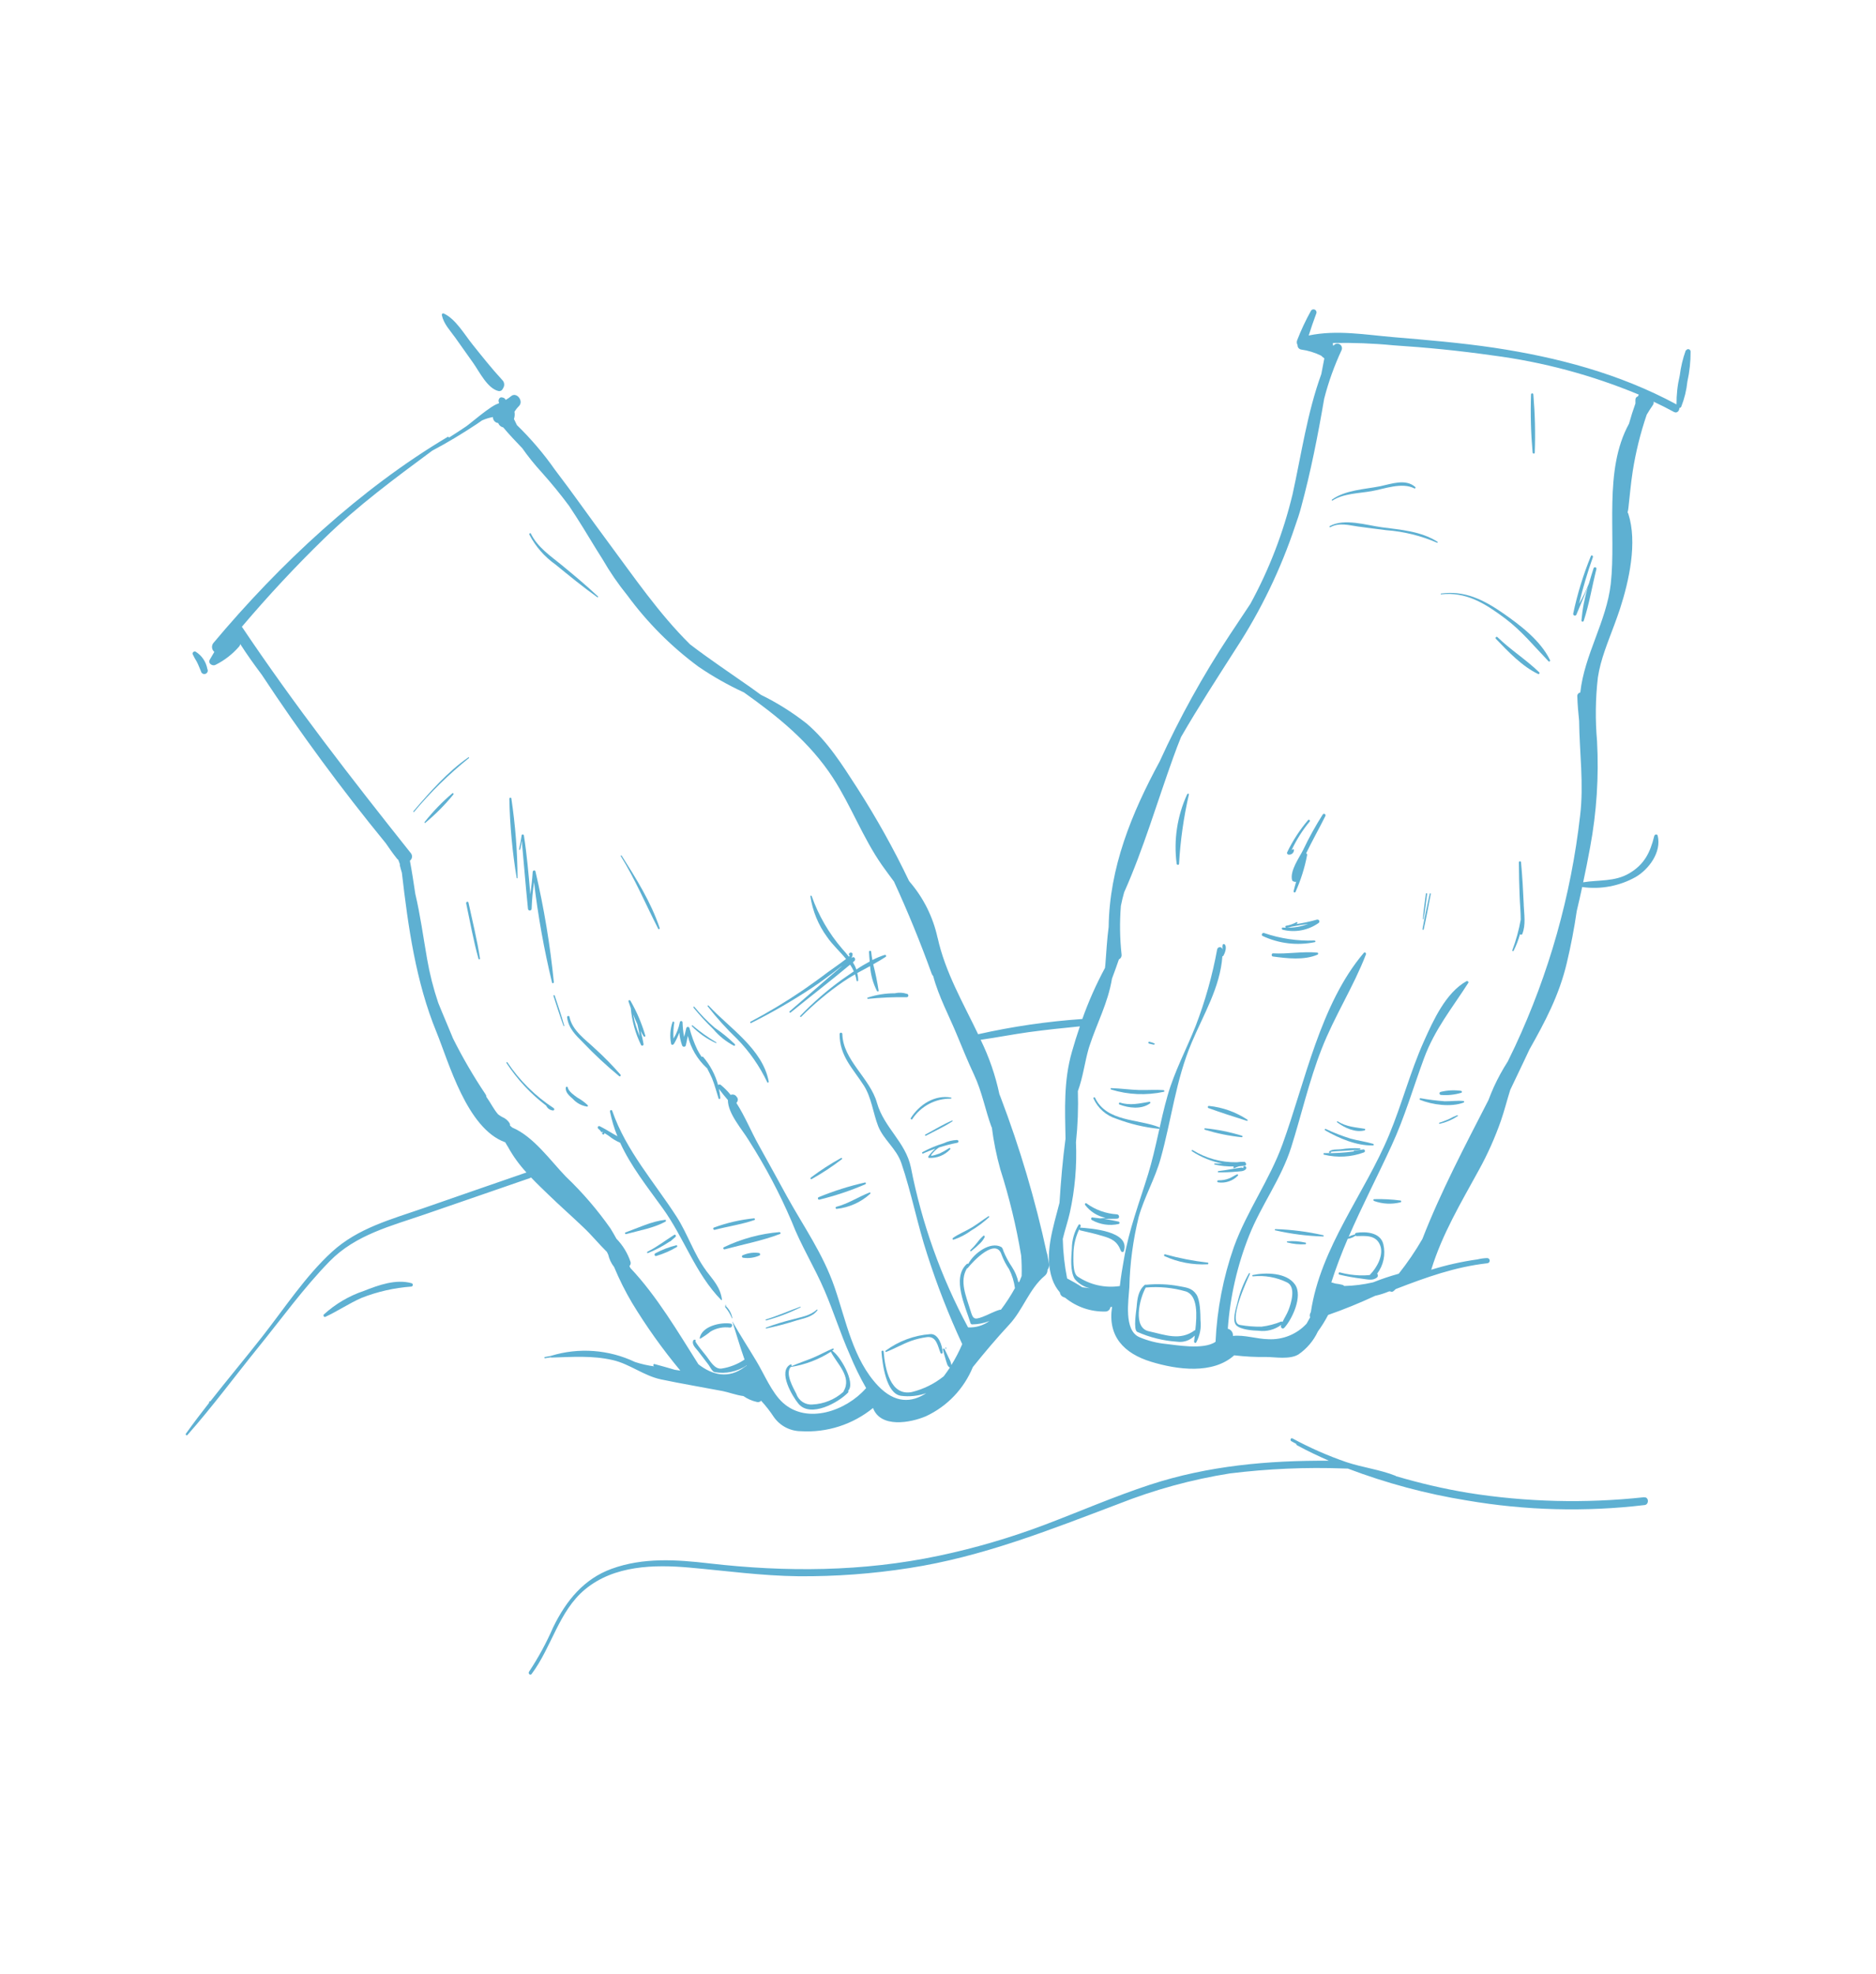 <?xml version="1.0" encoding="UTF-8"?><svg id="a" xmlns="http://www.w3.org/2000/svg" width="384" height="404" viewBox="0 0 384 404"><path d="M102.79,77.75c-2.14-2.33-4.06-4.74-6.05-7.23-1.69-2.1-3.49-5.26-5.9-6.36-.15-.07-.32,0-.39,.14v.23c.39,1.8,1.71,3.12,2.75,4.59,1.21,1.7,2.43,3.44,3.66,5.16,1.26,1.77,2.92,5.26,5.21,5.75,.33,.06,.66-.11,.81-.4l.19-.35c.25-.51,.14-1.13-.27-1.52Z" fill="#5eb0d2"/><path d="M42.45,136.93c-.26-1.48-1.13-2.78-2.41-3.57-.3-.15-.76,.17-.59,.54,.25,.52,.52,1.03,.83,1.52,.34,.64,.57,1.32,.86,1.97,.08,.38,.46,.62,.84,.53s.62-.46,.53-.84l-.05-.15Z" fill="#5eb0d2"/><path d="M144.51,259.98c-2.43-3.25-3.78-7.52-6.02-10.99-4.55-7.06-10.33-13.49-13.17-21.65-.1-.32-.51-.17-.46,.15,.35,1.72,.85,3.41,1.52,5.04l-.81-.46c-.93-.56-1.85-1.11-2.82-1.6-.15-.06-.32,0-.38,.15-.05,.12-.02,.26,.08,.34h-.02l.05,.05h.02c.23,.18,.42,.4,.56,.66l.18,.05,.07-.12,.17,.1c-.13,0-.23,.12-.22,.25,0,.13,.12,.23,.25,.22,.12,0,.21-.11,.21-.23l-.03-.09,.91,.59c.71,.58,1.5,1.06,2.34,1.42,2.21,4.82,5.5,8.95,8.7,13.39,4.47,6.2,6.63,13.3,11.99,18.8h.12l.03-.07c-.32-2.56-1.79-4.01-3.29-6Z" fill="#5eb0d2"/><path d="M148.61,267.28h-.02v-.25l-.12,.02v.23l-.06,.17,.02,.03c.59,.69,1.06,1.47,1.4,2.31l.08-.03c-.17-.94-.63-1.81-1.32-2.47Z" fill="#5eb0d2"/><path d="M146.6,213.3c-1.71-1.01-3.33-2.17-4.84-3.46-.1-.08-.23,.07-.14,.17,1.41,1.44,3.07,2.6,4.91,3.44,.1,.04,.17-.08,.07-.15Z" fill="#5eb0d2"/><path d="M150.41,213.68c-1.27-1.25-2.66-2.37-4.13-3.37-1.51-1.3-2.9-2.74-4.16-4.28-.1-.12-.25,.08-.15,.2,1.26,1.54,2.61,3.01,4.05,4.4,1.17,1.39,2.59,2.53,4.2,3.37,.1,.04,.21,0,.25-.1l-.05-.22Z" fill="#5eb0d2"/><path d="M145.05,205.79c-.1-.12-.27,.03-.19,.15,1.85,2.38,3.86,4.61,6.04,6.69,2.53,2.59,4.6,5.58,6.15,8.85,.08,.2,.34,.03,.3-.15-1.22-6.66-8.14-11.02-12.31-15.54Z" fill="#5eb0d2"/><path d="M127.03,219.94c-1.62-1.86-3.35-3.63-5.18-5.29-1.9-1.82-4.75-3.74-5.28-6.56-.05-.3-.54-.2-.49,.1,.3,2.26,1.74,3.64,3.25,5.14,2.33,2.45,4.81,4.76,7.42,6.91,.09,.06,.22,.03,.28-.06v-.24Z" fill="#5eb0d2"/><path d="M113.33,226.77c-3.76-2.46-6.98-5.64-9.47-9.37-.08-.12-.27,.02-.19,.14,2.2,3.35,4.94,6.3,8.13,8.73,.25,.55,.78,.93,1.38,.98,.14,.02,.26-.08,.28-.22,.01-.1-.04-.2-.13-.25Z" fill="#5eb0d2"/><path d="M129.04,204.76l-.02,.02c-.05-.1-.18-.14-.28-.08-.09,.05-.13,.15-.09,.25l.47,1.37c.23,2.62,.94,5.18,2.1,7.54,.08,.13,.25,.17,.38,.09,.09-.05,.14-.15,.13-.25-.15-.93-.37-1.84-.61-2.73,.22,.39,.42,.79,.66,1.15l.25,.05,.07-.2c-.73-2.51-1.75-4.92-3.06-7.18Zm1.92,7.33c-.62-1.44-1.07-2.95-1.35-4.5,.25,.69,.56,1.37,.86,2.04,.2,.81,.35,1.63,.49,2.46h0Z" fill="#5eb0d2"/><path d="M113.53,203.7l-.17-.08-.08,.16c.67,2.06,1.32,4.13,2.06,6.15,.05,.1,.19,.05,.15-.05-.57-2.07-1.28-4.13-1.96-6.19Z" fill="#5eb0d2"/><path d="M104.69,163.46c0-.12-.09-.21-.21-.22-.12,0-.21,.09-.22,.21v.03c.11,5.43,.61,10.85,1.5,16.22l.12,.06,.06-.09c-.03-5.42-.46-10.84-1.26-16.2Z" fill="#5eb0d2"/><path d="M109.6,178.33c-.08-.37-.54-.2-.56,.1-.1,1.53-.27,3.09-.49,4.6-.34-4.01-.69-8.06-1.31-12.04-.03-.25-.42-.34-.47-.03-.13,.96-.3,1.89-.52,2.82l.05,.16,.16-.05v-.06c.18-.59,.29-1.19,.35-1.8l.17,1.99c.12,1.33,.23,2.66,.35,3.98,.23,2.66,.47,5.31,.74,7.96,0,.21,.17,.37,.38,.37s.37-.17,.37-.38v-.02c.07-1.81,.23-3.62,.49-5.41,.82,6.92,2.05,13.79,3.69,20.57,.03,.1,.14,.16,.24,.12l.13-.19c-.76-7.63-2.02-15.2-3.76-22.67Z" fill="#5eb0d2"/><path d="M95.89,184.72c-.07-.34-.54-.17-.47,.15,.81,3.79,1.48,7.64,2.53,11.36,.05,.17,.34,.12,.3-.07-.58-3.84-1.54-7.65-2.36-11.45Z" fill="#5eb0d2"/><path d="M127.25,175.08l-.15-.04-.04,.15h0c2.97,4.76,5.11,9.89,7.67,14.88,.1,.19,.37,.03,.3-.15-1.77-5.29-4.85-10.2-7.79-14.83Z" fill="#5eb0d2"/><path d="M181.18,195.39c-.9,.28-1.78,.64-2.61,1.08-.1-.57-.2-1.13-.25-1.7,0-.12-.11-.21-.24-.2s-.21,.11-.2,.24c.03,.62,.07,1.28,.14,1.96-.94,.5-1.85,1.04-2.73,1.64-.18-.52-.42-1.01-.71-1.48l.29-.25c.4-.34,.02-1.03-.44-.73l-.19,.14c.19-.25,.28-.56,.27-.88-.01-.12-.1-.22-.22-.25-.29-.03-.32-.03-.51,.22l-.02,.2,.07,.12,.13,.05-.22,.22c-.42-.56-.88-1.08-1.35-1.6-2.73-3.17-4.85-6.83-6.24-10.78-.07-.15-.29-.14-.27,.05,.45,3.01,1.62,5.86,3.42,8.31,1.11,1.62,2.63,2.97,3.88,4.5-1.25,.98-3.39,2.44-3.71,2.69-1.67,1.28-3.39,2.49-5.11,3.69-3.46,2.35-7.04,4.51-10.74,6.46-.15,.08-.03,.35,.12,.27,4.29-2.14,8.44-4.54,12.44-7.18,1.99-1.33,3.91-2.76,5.82-4.25l.39-.27-.05,.05c-3.59,3.04-7.1,6.17-10.69,9.24-.15,.14,.02,.4,.17,.27,4.06-3.29,8.19-6.47,12.19-9.81,.29,.43,.54,.89,.76,1.37-.86,.59-1.7,1.18-2.51,1.75-3.04,2.2-5.87,4.66-8.47,7.38-.1,.12,.08,.29,.19,.19,2.63-2.64,5.49-5.03,8.55-7.15,.81-.56,1.64-1.06,2.49-1.55,.14,.42,.25,.86,.32,1.3l.17,.15,.15-.17c0-.52-.06-1.04-.19-1.55l2.63-1.42c.12,1.79,.61,3.54,1.43,5.14l.24,.05,.08-.15c-.28-1.82-.65-3.63-1.11-5.41,.88-.49,1.75-1,2.6-1.55l.05-.28-.2-.08Z" fill="#5eb0d2"/><path d="M185.65,203.39c-.8-.27-1.67-.31-2.49-.12-1.89,0-3.77,.29-5.56,.89-.14,.03-.08,.27,.05,.25,2.64-.26,5.3-.38,7.96-.34,.41,0,.41-.61,.05-.69Z" fill="#5eb0d2"/><path d="M194.67,224.61c-3.27-.61-6.47,1.38-8.24,4.2-.12,.19,.19,.4,.3,.22,1.75-2.66,4.74-4.25,7.92-4.2,.12,0,.13-.2,.02-.22Z" fill="#5eb0d2"/><path d="M194.89,229.31c-1.89,.79-3.68,1.92-5.5,2.88-.13,.08,0,.3,.14,.23,1.8-.96,3.73-1.82,5.43-2.95,.08-.05,.03-.2-.07-.17Z" fill="#5eb0d2"/><path d="M195.92,233.29c-.96,.03-1.9,.26-2.76,.67-1.51,.46-2.96,1.07-4.35,1.82-.15,.08-.03,.37,.13,.29,.83-.39,1.69-.71,2.53-1.01-.54,.48-1.03,1.01-1.45,1.6v.24l.12,.05c1.64,.1,3.24-.54,4.35-1.75,.14-.14-.05-.34-.2-.25-.63,.41-1.29,.79-1.97,1.11-.29,.1-.59,.2-.88,.29-1.28,.39-.88,.05-.4-.52,.34-.39,.74-.73,1.18-1.01,1.23-.39,2.48-.71,3.74-.96,.15-.03,.26-.17,.23-.32-.02-.13-.13-.22-.26-.23Z" fill="#5eb0d2"/><path d="M177.07,241.99c-3.24,.73-6.42,1.74-9.49,3-.14,.05-.2,.21-.15,.35,.05,.12,.17,.19,.3,.16,3.22-.79,6.37-1.84,9.41-3.15,.15-.08,.13-.39-.07-.35Z" fill="#5eb0d2"/><path d="M177.99,244.04c-2.33,.91-4.37,2.29-6.81,2.93-.23,.05-.15,.44,.07,.42,2.55-.27,4.96-1.35,6.86-3.07,.12-.1,.05-.36-.12-.29Z" fill="#5eb0d2"/><path d="M172.16,236.98c-2.17,1.19-4.25,2.53-6.22,4.03l-.05,.24,.22,.06c2.17-1.21,4.24-2.57,6.2-4.08,.15-.12,.02-.35-.15-.25Z" fill="#5eb0d2"/><path d="M120.29,226.16c-.62-.59-1.32-1.1-2.07-1.52-.66-.47-1.82-1.25-2.01-2.1-.03-.22-.37-.19-.39,.03-.15,.98,.79,1.74,1.43,2.31,.77,.85,1.8,1.41,2.93,1.58,.1,0,.17-.08,.17-.18l-.07-.13Z" fill="#5eb0d2"/><path d="M136.17,249.63c-2.75,.29-5.53,1.64-8.13,2.58-.2,.07-.1,.39,.12,.34,2.65-.73,5.66-1.23,8.11-2.58l.05-.26-.14-.08Z" fill="#5eb0d2"/><path d="M138.29,253.08c.15-.2-.05-.52-.29-.37-1.84,1.15-3.52,2.48-5.46,3.44-.17,.08-.08,.37,.08,.29,1.58-.64,3.09-1.44,4.5-2.39h.08c.34-.3,.69-.61,1.05-.91h.02l.03-.03-.02-.02Z" fill="#5eb0d2"/><path d="M138.46,254.83c-1.5,.36-2.94,.91-4.3,1.64-.32,.13-.17,.67,.17,.56,1.48-.44,2.9-1.06,4.23-1.85,.14-.1,.07-.35-.1-.34Z" fill="#5eb0d2"/><path d="M154.38,249.32c-2.81,.28-5.58,.91-8.23,1.89-.29,.08-.15,.54,.15,.47,2.69-.71,5.5-1.1,8.13-2.01,.09-.04,.13-.15,.09-.24l-.14-.11Z" fill="#5eb0d2"/><path d="M159.57,252.14c-3.96,.33-7.82,1.38-11.4,3.1-.11,.06-.16,.2-.09,.32,.04,.08,.14,.13,.23,.12,3.71-1.01,7.74-1.77,11.35-3.15,.1-.05,.15-.16,.1-.27l-.19-.12Z" fill="#5eb0d2"/><path d="M155.4,256.42c-1.14-.17-2.31-.01-3.37,.46-.14,.05-.2,.2-.15,.34,.04,.1,.13,.16,.23,.17,1.15,.17,2.32,0,3.37-.47,.12-.09,.15-.27,.05-.4l-.14-.1Z" fill="#5eb0d2"/><path d="M149.57,270.87c-1.97-.32-5.9,.46-6.36,3l.1,.1c.75-.44,1.47-.93,2.14-1.48,1.19-.71,2.58-.99,3.95-.81,.49,.05,.66-.73,.17-.81Z" fill="#5eb0d2"/><path d="M163.83,267.41c-2.38,.86-4.65,1.87-7.06,2.61-.12,.03-.05,.23,.07,.2,2.43-.66,4.79-1.56,7.05-2.69l-.05-.13Z" fill="#5eb0d2"/><path d="M167.2,268c-1.35,1.28-3.29,1.53-4.97,2.01-1.84,.45-3.65,1.01-5.43,1.67-.1,.03-.07,.2,.03,.19,2.12-.45,4.22-1,6.29-1.67,1.53-.46,3.19-.69,4.21-2.07v-.13h-.14Z" fill="#5eb0d2"/><path d="M170.34,276.43l.25-.19c.12-.1,.03-.34-.12-.27-1.38,.57-2.7,1.33-4.08,1.9-1.47,.61-2.95,1.08-4.4,1.72l.02-.02,.03-.29-.24-.06c-2.65,1.43,.37,6.52,1.65,8.06,2.46,2.93,8.16-.25,10.1-2.26,.12-.11,.15-.28,.07-.42,1.58-1.65-1.71-7.25-3.29-8.18Zm-4.03,10.99c-1.47,.13-2.83-.77-3.3-2.16-.61-1.21-2.34-4.13-1.17-5.51,2.93-.46,5.73-1.52,8.23-3.12,1.21,2.43,4.37,5.12,2.61,8.07l-.03,.12c-1.75,1.57-3.99,2.49-6.33,2.6Z" fill="#5eb0d2"/><path d="M190.4,273.02c-3.3,.25-6.46,1.43-9.12,3.39-.1,.1-.03,.32,.12,.25,1.74-.67,3.36-1.62,5.12-2.26,.99-.35,2-.59,3.04-.74,2.17-.4,2.39,1.89,2.95,3.2,.04,.12,.16,.19,.28,.15,.1-.03,.17-.13,.16-.23-.02-1.3-.86-3.94-2.55-3.76Z" fill="#5eb0d2"/><path d="M193.52,275.81l.02,.25,.1,.02,.02-.25c.02-.12-.15-.12-.13-.02Z" fill="#5eb0d2"/><path d="M202.32,248.9c-1.13,.73-2.19,1.55-3.34,2.26-1.28,.79-2.73,1.33-3.96,2.21l-.04,.26,.19,.07c1.3-.43,2.52-1.06,3.62-1.87,1.32-.79,2.55-1.71,3.68-2.75,.09-.1-.05-.26-.15-.19Z" fill="#5eb0d2"/><path d="M201.28,252.91c-.46,.4-.87,.85-1.23,1.35-.44,.56-.92,1.09-1.43,1.58-.1,.1,.05,.29,.17,.2,.51-.42,1.03-.83,1.5-1.3,.52-.43,.96-.96,1.26-1.57,.08-.19-.1-.39-.27-.27Z" fill="#5eb0d2"/><path d="M245.73,270.19c-.02-1.38-.05-4.1-.84-5.29-.88-1.32-2.07-1.42-3.52-1.69-2.22-.42-4.49-.51-6.74-.29l-.25-.02c-1.37,1.13-1.58,2.8-1.72,4.55-.07,.81-.73,4.67,.12,5.11,2.58,1.14,5.33,1.82,8.14,2.01,1.35,.2,2.71-.27,3.64-1.26-.05,.47-.1,.89-.14,1.21-.02,.22,.25,.44,.42,.22,.76-1.39,1.08-2.98,.89-4.55Zm-1.18,2.04c-2.98,2.24-6.14,.91-9.41,.2s-1.96-6.52-.62-8.94c2.76-.24,5.54,.02,8.2,.79,2.51,.81,2.29,4.94,1.95,7.91l-.12,.04Z" fill="#5eb0d2"/><path d="M265.09,262.89c-1.74-2.53-6.09-2.51-8.68-1.96-.13,.03-.1,.27,.05,.27,2.41-.25,4.83,.18,7.01,1.25,1.87,.94,.79,4.32,.27,5.66-.34,.86-.84,1.62-1.23,2.44-.06-.09-.17-.13-.27-.1-1.29,.53-2.64,.88-4.03,1.05-1.47,.02-2.94-.1-4.38-.35-2.7-.39,1.55-9.39,2.02-10.45l-.03-.17-.17,.03v.02c-1.1,1.92-1.91,3.98-2.39,6.14-.27,1-1.13,3.62-.17,4.53,.93,.88,3.36,1.05,4.53,1.08,1.65,.22,3.32-.22,4.65-1.21l-.05,.14c-.15,.44,.32,.83,.66,.47,1.57-1.69,3.85-6.46,2.21-8.84Z" fill="#5eb0d2"/><path d="M299.58,225.32c-1.26-.14-2.56,.07-3.84,.05-1.66-.12-3.32-.33-4.96-.62-.19-.03-.3,.25-.12,.32,2.51,1.03,6.37,1.55,8.94,.56,.13-.05,.15-.29-.02-.3Z" fill="#5eb0d2"/><path d="M299.11,223.24c-1.39-.2-2.81-.13-4.18,.2-.17,.02-.3,.17-.28,.35,.02,.15,.14,.27,.29,.28,1.41,.12,2.83-.03,4.18-.44,.11-.05,.15-.17,.11-.27l-.12-.11Z" fill="#5eb0d2"/><path d="M298.29,228.22c-.57,.22-1.13,.48-1.67,.78-.66,.29-1.32,.54-1.99,.76-.14,.03-.07,.25,.07,.22,1.31-.3,2.55-.83,3.68-1.57l.04-.14-.12-.04Z" fill="#5eb0d2"/><path d="M286.68,245.68c-1.79-.24-3.59-.33-5.4-.28-.22,0-.2,.3-.03,.37,1.75,.64,3.64,.73,5.45,.27,.17-.06,.15-.34-.02-.36Z" fill="#5eb0d2"/><path d="M281.07,234.08c-1.52-.46-3.1-.64-4.65-1.08-1.73-.54-3.42-1.19-5.06-1.97-.17-.07-.29,.19-.12,.29,2.85,1.64,6.51,3.19,9.81,3.09,.19,0,.19-.27,.02-.32Z" fill="#5eb0d2"/><path d="M279.37,231.01c-2.01-.35-3.74-.39-5.56-1.53-.1-.07-.22,.12-.12,.19,1.57,1.15,3.76,2.19,5.7,1.64l.08-.2-.1-.09Z" fill="#5eb0d2"/><path d="M279.08,235.23c-.66,.07-1.3,.17-1.94,.23l-.02,.17h.02c-2.02,.28-4.06,.4-6.1,.35-.19,0-.19,.29-.02,.32,2.71,.66,5.55,.5,8.16-.46,.32-.09,.24-.65-.1-.62Z" fill="#5eb0d2"/><path d="M278.39,235.01c-1.32-.08-2.64-.02-3.95,.19-.64,.07-1.92-.08-2.38,.49v.15c.08,.13,.1,.15,.27,.13l.1-.08v-.08l-.03-.1c.89-.15,5.43-.32,6-.47,.1-.02,.1-.22-.02-.22Z" fill="#5eb0d2"/><path d="M270.84,252.78c-3.2-.73-6.46-1.15-9.74-1.25-.17-.02-.23,.23-.07,.25,3.22,.74,6.5,1.16,9.8,1.26,.15,0,.15-.24,.02-.27Z" fill="#5eb0d2"/><path d="M267.23,254.3c-1.22-.28-2.48-.38-3.73-.27l-.12,.11,.11,.12c1.21,.32,2.47,.45,3.73,.37,.13-.03,.17-.28,.02-.34Z" fill="#5eb0d2"/><path d="M255.33,229.14c-2.35-1.56-5.05-2.53-7.86-2.82-.13,0-.24,.09-.25,.22,0,.11,.06,.2,.16,.23,2.58,.93,5.24,1.79,7.86,2.61,.15,.05,.2-.18,.08-.25Z" fill="#5eb0d2"/><path d="M254.26,232.43c-2.47-.76-5-1.28-7.57-1.53-.19-.03-.23,.23-.05,.3,2.46,.75,4.99,1.27,7.55,1.53l.17-.14-.11-.17Z" fill="#5eb0d2"/><path d="M254.95,237.96c-.03-.11-.12-.18-.23-.19-.54-.02-1.07,0-1.6,.08-3.18,.05-6.3-.82-9-2.49-.15-.1-.27,.15-.12,.25,1.89,1.23,4.01,2.08,6.22,2.51-.52,.02-1.06,0-1.58-.02-.12,0-.13,.2-.02,.22,1.29,.29,2.62,.42,3.95,.39l-.12,.1,.03,.24h.19c.3-.15,.63-.28,.96-.37,.39-.03,.78-.07,1.17-.12,.19-.04,.31-.22,.27-.41l-.12-.2Z" fill="#5eb0d2"/><path d="M255.09,238.85c-.12-.15-.17-.2-.34-.22-.11-.01-.22,.06-.25,.17l-.02,.08c-.02,.1,.07,.22,.17,.2l-.52-.15-.79,.12-1.2,.19c-.93,.17-1.85,.32-2.78,.42l-.11,.14,.13,.11c1.2,.02,2.41-.02,3.61-.13,.62-.08,1.74,.03,2.1-.64v-.28Z" fill="#5eb0d2"/><path d="M253.23,240.32c-.56,.23-1.05,.61-1.62,.83-.72,.29-1.49,.42-2.26,.39-.22,0-.25,.4-.02,.42,1.5,.23,3.01-.28,4.06-1.37,.1-.11,0-.33-.17-.27Z" fill="#5eb0d2"/><path d="M247.22,258.39c-2.95-.34-5.87-.91-8.73-1.7-.2-.07-.32,.29-.12,.37,2.77,1.26,5.8,1.83,8.83,1.67,.17-.02,.21-.3,.02-.34Z" fill="#5eb0d2"/><path d="M238.17,223.09c-1.64-.12-3.3,.02-4.96-.02-1.92-.05-3.83-.34-5.75-.39-.17-.02-.17,.23-.02,.29,3.5,1.08,7.21,1.23,10.79,.46,.2-.05,.1-.32-.07-.34Z" fill="#5eb0d2"/><path d="M235.3,225.47c-2.1,.34-3.93,.83-6.05,.17-.2-.07-.32,.3-.12,.39,1.94,.73,4.47,1.06,6.27-.23,.12-.09,.07-.36-.1-.32Z" fill="#5eb0d2"/><path d="M237.29,230.69c-4.3-1.74-10.79-1.06-13.15-6.05-.08-.2-.4-.03-.32,.15,.9,2,2.61,3.52,4.7,4.16,2.79,1.06,5.7,1.75,8.67,2.06,.15,0,.29-.23,.1-.32Z" fill="#5eb0d2"/><path d="M228.98,250c-.94-.22-1.96-.4-2.97-.56,.57,0,1.13-.02,1.69-.02,.33,.01,.66,0,.99-.03,.54-.03,.47-.84-.05-.88-2.26-.14-4.44-.92-6.27-2.26-.17-.12-.39,.15-.27,.32,1.03,1.36,2.51,2.3,4.18,2.65-.35,.06-.71,.1-1.06,.12-.54-.07-1.06-.13-1.58-.19-.29-.1-.4,.37-.15,.52,1.67,.94,3.64,1.23,5.51,.81,.13-.06,.2-.21,.14-.34l-.16-.15Z" fill="#5eb0d2"/><path d="M236.27,213.51c-.32-.13-.66-.24-1-.32-.22-.07-.3,.32-.07,.37,.32,.08,.64,.17,.98,.23,.15,.02,.25-.23,.09-.28Z" fill="#5eb0d2"/><path d="M267.75,167.83c-1.7,2-3.14,4.21-4.28,6.58-.08,.17,0,.37,.17,.45l.05,.02c.52,.11,1.03-.21,1.15-.73l.02-.2c.02-.15-.19-.27-.25-.1l-.22,.1c.98-2.09,2.22-4.05,3.69-5.83,.18-.2-.14-.51-.32-.29Z" fill="#5eb0d2"/><path d="M270.77,166.66h0l-.03,.07h-.02c-1.46,2.31-2.79,4.7-3.96,7.17-.81,1.62-2.75,4.27-2.29,6.19,.05,.15,.17,.26,.32,.3l.29,.08,.23-.03c-.19,.64-.37,1.28-.52,1.92-.03,.12,.04,.24,.15,.27,.1,.03,.21-.02,.25-.12,1.07-2.4,1.87-4.92,2.36-7.5,.05-.16-.04-.32-.2-.37,1.25-2.58,2.65-5.06,3.93-7.62,.09-.15,.05-.34-.1-.43-.13-.08-.31-.06-.41,.07Z" fill="#5eb0d2"/><path d="M243.02,162.5c-2.05,4.45-2.81,9.39-2.17,14.25,.03,.27,.46,.35,.49,.03,.27-4.77,.94-9.51,2.01-14.16,.03-.09-.02-.19-.11-.22l-.21,.1Z" fill="#5eb0d2"/><path d="M292.65,182.9c-.51,2.41-1.05,4.8-1.48,7.22-.02,.19,.22,.23,.25,.07,.54-2.39,.98-4.82,1.45-7.23l-.05-.16-.16,.05v.06Z" fill="#5eb0d2"/><path d="M311.9,185.16c-.13-2.9-.29-5.82-.56-8.7,0-.12-.11-.21-.24-.2-.12,0-.21,.11-.2,.24,0,2.26,.07,4.52,.15,6.77,.05,1.6,.23,3.27,.23,4.92-.38,2.15-.96,4.26-1.74,6.31l.1,.18,.17-.08c.55-1.1,.99-2.24,1.32-3.42,.14,.14,.39,.17,.47-.05,.75-1.87,.38-3.98,.29-5.97Z" fill="#5eb0d2"/><path d="M291.86,182.88c-.2,1.72-.49,3.46-.61,5.19,0,.08,.12,.12,.14,.02,.32-1.69,.49-3.44,.73-5.16,.02-.15-.22-.2-.25-.05Z" fill="#5eb0d2"/><path d="M269.08,192.47c-3.51,.13-7.01-.39-10.33-1.53-.39-.14-.67,.46-.29,.61,3.33,1.56,7.08,2,10.69,1.25,.19-.05,.1-.32-.07-.32Z" fill="#5eb0d2"/><path d="M269.66,194.95c-2.98-.29-6.07,.32-9.07,.15-.35-.02-.39,.59-.05,.64,2.92,.39,6.36,.81,9.14-.37,.17-.07,.2-.4-.02-.42Z" fill="#5eb0d2"/><path d="M269.59,188.19c-1.41,.4-2.84,.71-4.28,.93l.22-.15c.14-.12,0-.34-.15-.25-.66,.36-1.38,.61-2.12,.73-.11,.02-.19,.14-.16,.25l.13,.15-.67-.03c-.25,0-.23,.37-.03,.44,2.55,.64,5.24,.14,7.38-1.38,.17-.12,.21-.36,.09-.53-.09-.12-.24-.18-.39-.15Zm-6.19,1.65c.33-.03,.65-.1,.96-.2,1.11-.22,2.26-.4,3.39-.56-1.38,.54-2.86,.8-4.35,.76h0Z" fill="#5eb0d2"/><path d="M317.27,135.07c-1.97-4.03-6.12-7.15-9.61-9.58-3.96-2.75-7.87-4.69-12.69-4.03-.1,.02-.1,.19,.02,.17,5.11-.57,9,1.87,13.01,4.87,3.46,2.58,5.99,5.73,8.97,8.83,.17,.19,.4-.08,.3-.27Z" fill="#5eb0d2"/><path d="M315.06,137.58c-2.69-2.6-5.87-4.59-8.55-7.2-.22-.2-.52,.15-.3,.37,2.51,2.6,5.36,5.63,8.63,7.18,.2,.1,.39-.19,.22-.35Z" fill="#5eb0d2"/><path d="M326.18,116.32c-.32,1.01-.64,2.04-.94,3.09-.57,1.43-1.24,2.82-2.02,4.15,.77-3.23,1.72-6.41,2.83-9.54,.1-.29-.29-.51-.41-.22-1.56,3.8-2.77,7.74-3.62,11.77-.03,.19,.09,.37,.28,.41,.15,.03,.3-.05,.37-.19,.79-1.84,1.55-3.76,2.36-5.65-.68,2.22-1.12,4.5-1.32,6.81-.02,.13,.06,.25,.19,.27,.12,.02,.23-.05,.27-.17,1.13-3.41,1.72-7.1,2.6-10.59,.05-.16-.05-.33-.21-.37s-.33,.05-.37,.21v.03Z" fill="#5eb0d2"/><path d="M313.86,80.73c0-.13-.11-.23-.24-.23s-.23,.11-.23,.24c-.14,3.96-.03,7.92,.32,11.87,.03,.25,.42,.32,.44,.03,.15-3.97,.05-7.96-.29-11.92Z" fill="#5eb0d2"/><path d="M289.7,99.67c-1.99-1.77-4.89-.64-7.16-.17-3.19,.64-7.17,.76-9.91,2.75l-.04,.15,.15,.04h0c2.24-1.47,5.46-1.47,8.02-1.93,2.65-.47,6.2-1.87,8.75-.56,.17,.08,.32-.15,.19-.29Z" fill="#5eb0d2"/><path d="M294.22,110.86c-3.39-2.16-7.48-2.44-11.33-2.95-3.17-.42-7.72-1.92-10.74-.23l-.02,.18,.16,.04c1.84-1.03,3.83-.4,5.75-.14s3.81,.51,5.72,.74c3.58,.27,7.09,1.13,10.38,2.56,.12,.07,.21-.12,.09-.2Z" fill="#5eb0d2"/><path d="M122.43,122.09c-2.41-2.28-4.94-4.38-7.48-6.47-2.29-1.87-4.91-3.62-6.29-6.42-.1-.22-.4,0-.3,.22,1.28,2.44,3.11,4.53,5.36,6.12,2.83,2.31,5.65,4.62,8.61,6.73l.1-.17Z" fill="#5eb0d2"/><path d="M95.88,154.98c-4.27,2.98-7.87,7.06-11.28,11.06l.02,.13h.12c3.37-4.04,7.14-7.73,11.24-11.03,.09-.08,0-.23-.1-.17Z" fill="#5eb0d2"/><path d="M92.61,162.33c-2.09,1.77-4,3.75-5.7,5.9-.08,.1,.03,.25,.13,.17,2.11-1.75,4.04-3.69,5.77-5.82,.1-.13-.07-.37-.2-.25Z" fill="#5eb0d2"/><path d="M336.53,306.4c-11.98,1.3-24.09,1-35.99-.89-4.99-.83-9.93-1.98-14.79-3.42l-.08-.07c-3.19-1.28-6.77-1.7-10.06-2.8-3.81-1.31-7.5-2.93-11.04-4.85-.34-.19-.59,.35-.25,.56l1.01,.56c0,.12,.07,.23,.19,.29,2.1,1.15,4.28,2.17,6.49,3.15-12.41-.07-24.66,1-36.65,4.92-7.23,2.38-14.26,5.43-21.37,8.13-7.12,2.7-14.43,4.84-21.88,6.41-15.54,3.27-31.24,3.36-46.93,1.55-6.71-.78-13.5-1.25-19.99,1.11-5.65,2.06-9.27,6.46-11.95,11.94-1.38,3.17-3.03,6.22-4.94,9.1-.27,.37,.23,.86,.51,.49,4.13-5.5,5.55-12.83,10.92-17.3,5.97-4.97,14.21-5.12,21.41-4.48,7.45,.66,14.8,1.69,22.31,1.77,7.58,.06,15.15-.5,22.64-1.67,14.94-2.29,28.73-7.79,42.85-13.13,7.35-2.91,14.99-5,22.79-6.24,7.77-.96,15.61-1.3,23.43-1.01l.74,.02c7.88,2.99,16.04,5.18,24.36,6.52,12.02,2.06,24.27,2.38,36.38,.94,.94-.11,.88-1.68-.09-1.58Z" fill="#5eb0d2"/><path d="M84.28,262.61c-3.24-.91-6.77,.37-9.81,1.57-3.03,1.02-5.82,2.66-8.18,4.82-.2,.2,.03,.61,.3,.49,2.53-1.17,4.85-2.76,7.43-3.89,3.26-1.28,6.7-2.06,10.2-2.31,.19-.04,.31-.22,.28-.41-.02-.12-.11-.22-.23-.26Z" fill="#5eb0d2"/><path d="M345.06,71.7c-.6,1.66-1.01,3.39-1.23,5.14-.46,1.94-.68,3.93-.66,5.92-11.73-6.32-24.39-9.64-37.37-11.6-6.81-1.01-13.67-1.58-20.52-2.16-5.82-.49-11.65-1.55-17.4-.34,.47-1.5,.98-2.97,1.53-4.45,.16-.3,.04-.68-.26-.83-.3-.16-.68-.04-.83,.26-1.07,1.93-2.01,3.93-2.8,5.98-.13,.33-.1,.69,.08,1-.03,.44,.29,.84,.73,.91,1.43,.2,2.82,.63,4.11,1.26,.19,.21,.41,.39,.64,.54-.22,1.06-.4,2.14-.62,3.22-2.88,7.92-4.06,16.32-5.88,24.58-1.88,7.83-4.78,15.38-8.64,22.44-1.42,2.16-2.87,4.3-4.28,6.44-5.43,8.23-10.21,16.87-14.3,25.84-5.77,10.64-10.27,21.73-10.43,33.84-.34,2.55-.47,5.12-.67,7.65l-.08,.74c-1.81,3.36-3.36,6.85-4.64,10.45-7.18,.5-14.31,1.54-21.33,3.12-3.07-6.42-6.73-12.68-8.28-19.71l-.03-.07c-.92-4.2-2.86-8.1-5.65-11.36l-.19-.25c-3.14-6.57-6.7-12.94-10.64-19.07-3.04-4.7-6.04-9.51-10.38-13.18-2.89-2.26-6-4.21-9.29-5.82-.71-.51-1.42-1.03-2.12-1.53-4.15-2.92-8.38-5.73-12.39-8.8-6.39-6.31-11.53-13.87-16.81-20.97-3.66-4.92-7.16-9.95-10.87-14.8-2.29-3.27-4.89-6.31-7.75-9.09-.2-.42-.42-.83-.61-1.25,.12-.37,.17-.76,.15-1.15l-.05-.32c.26-.43,.57-.83,.93-1.18,1.03-1.05-.52-2.98-1.62-2.02-.34,.29-.71,.54-1.1,.76-.08-.2-.25-.36-.46-.44l-.27-.07c-.57-.19-.94,.67-.61,1.08l-.14,.17c-1.48,.34-5.7,4.06-6.63,4.69-1.17,.79-2.33,1.55-3.52,2.29,0-.1-.08-.17-.17-.17l-.08,.02c-17.9,10.64-34.41,26.01-47.98,42.21-.41,.56-.32,1.34,.22,1.79-.3,.49-.59,1-.91,1.55-.47,.81,.52,1.42,1.15,1.1,1.85-.92,3.49-2.2,4.84-3.76,.12-.14,.2-.31,.23-.49,1.37,2.14,2.87,4.23,4.4,6.27,7.87,11.93,16.34,23.44,25.39,34.49,.73,1.08,1.47,2.12,2.28,3.14,.08,.09,.17,.18,.27,.25l.32,.86v.27c.12,.51,.27,1.01,.42,1.52,1.28,11.04,2.85,22.29,7.08,32.6,2.53,6.19,6.22,19.74,14.08,22.56,.19,.32,.35,.64,.56,.94,1.04,1.89,2.31,3.65,3.78,5.23-7.05,2.44-14.11,4.87-21.16,7.33-6.58,2.28-13.33,4.05-18.66,8.92-5.43,4.97-9.76,11.62-14.33,17.43-3.47,4.42-7.1,8.75-10.57,13.17l-.07-.02c-.17,0-.2,.17-.15,.29-1.62,2.07-3.22,4.16-4.75,6.31-.17,.22,.12,.51,.3,.29,5.07-5.73,9.69-11.99,14.52-17.96,4.77-5.88,9.31-12.19,14.58-17.58,5.33-5.46,12.66-7.25,19.5-9.61,7.18-2.46,14.35-4.96,21.53-7.43l.19-.13c1.2,1.26,2.44,2.44,3.61,3.57,2.33,2.26,4.75,4.38,7.08,6.61,1.69,1.58,3.19,3.44,4.85,5.07l.27,.56c.21,.92,.61,1.78,1.2,2.52,1.05,2.52,2.27,4.97,3.66,7.32,2.95,4.87,6.26,9.51,9.9,13.89l-1.13-.17c-1.38-.4-2.76-.81-4.15-1.17-.29-.07-.35,.37-.08,.46l.07,.02c-1.36-.18-2.7-.48-4-.91-5.37-2.55-11.5-3-17.18-1.26l-.03,.02c-.42,.07-.84,.15-1.25,.23-.14,.02-.1,.27,.05,.25,.39-.08,.78-.12,1.18-.19l.12,.05c4.28-.12,8.33-.46,12.59,.52,3.49,.81,6.29,3.19,9.86,3.95,4.18,.88,8.4,1.58,12.58,2.38,1.1,.2,2.75,.83,4.28,1.03,.83,.57,1.75,.98,2.73,1.2,.32,.1,.67,0,.89-.25,.97,1.05,1.85,2.18,2.63,3.37,1.27,1.79,3.32,2.85,5.51,2.87,5.35,.33,10.62-1.37,14.77-4.75,1.55,4.15,7.64,3.05,10.82,1.69,4.36-2.02,7.79-5.62,9.61-10.06,2.39-2.98,4.84-5.88,7.43-8.67,2.85-3.04,4.11-7.37,7.32-10.04,.35-.29,.55-.74,.54-1.2,.28-.37,.39-.84,.3-1.3l-.37-1.94-.08-.2c-2.35-10.86-5.52-21.54-9.47-31.92l-.23-.57c-.82-3.86-2.11-7.6-3.84-11.14,3.29-.47,6.58-1.11,9.86-1.57,3.47-.47,6.96-.84,10.45-1.18-.59,1.72-1.13,3.46-1.62,5.18-1.74,6.02-1.42,11.87-1.32,17.82-.59,4.37-.96,8.83-1.23,13.1-1.35,5.26-3.2,10.69-1.47,15.66,.34,.99,.87,1.9,1.55,2.69,.04,.38,.26,.71,.59,.89,.15,.07,.34,.13,.49,.2,2.31,1.89,5.23,2.89,8.21,2.82,.53,.02,.99-.38,1.05-.91l.34-.05c-.94,6.02,2.43,9.54,7.99,11.24,5.37,1.64,12.63,2.61,17.01-1.32,2.18,.26,4.37,.38,6.56,.34,1.9,.02,4.8,.56,6.59-.52,1.72-1.18,3.1-2.81,3.98-4.7,.78-1.07,1.48-2.2,2.09-3.37l.03-.02c3.27-1.14,6.47-2.45,9.61-3.91,.95-.21,1.88-.5,2.78-.88l.14-.02,.12-.03c.21,.17,.51,.15,.71-.03l.46-.42c6.19-2.39,12.11-4.53,18.76-5.28,.29-.03,.5-.3,.47-.59-.03-.27-.25-.47-.52-.47-.67,.02-1.33,.11-1.99,.27-3.21,.45-6.37,1.16-9.46,2.12,2.26-7.35,6.1-13.72,9.76-20.42,1.78-3.22,3.28-6.59,4.5-10.06,.74-2.14,1.26-4.27,1.92-6.34,.93-1.94,1.84-3.89,2.78-5.83,.39-.83,.78-1.64,1.15-2.44,3.19-5.66,6.07-11.06,7.64-17.69,.83-3.49,1.52-7.06,2.04-10.65,.39-1.62,.76-3.25,1.11-4.89,3.78,.53,7.63-.19,10.96-2.06,2.66-1.55,5.31-5.06,4.5-8.43-.08-.41-.62-.32-.71,.05-.84,3.44-2.06,5.82-5.09,7.62-2.98,1.77-6.29,1.32-9.46,1.85,.51-2.36,.98-4.74,1.42-7.15,1.34-7.17,1.81-14.47,1.42-21.75-.38-4.33-.33-8.69,.17-13.01,.56-3.76,2.1-7.33,3.41-10.89,.39-1.06,.78-2.14,1.13-3.2,1.84-5.68,3.59-13.55,1.69-19.42-.03-.1-.09-.19-.15-.27,.08-.3,.14-.61,.17-.93,.29-2.49,.49-4.99,.88-7.48,.62-3.94,1.58-7.82,2.87-11.6,.4-.66,.81-1.33,1.28-1.99,.13-.2,.18-.44,.12-.67,1.42,.66,2.82,1.37,4.2,2.12,.61,.32,1.11-.27,1.08-.83,.17,0,.33-.11,.39-.27,.65-1.64,1.07-3.37,1.25-5.12,.45-2.02,.67-4.08,.66-6.15,0-.27-.21-.49-.48-.5-.19,0-.37,.11-.45,.28Zm-140.2,196.34l-.15-.02c-1.26,.34-2.38,1.03-3.61,1.48-1.79,.66-1.94,.39-2.49-1.42-.83-2.76-2.28-5.92-.67-8.53l.13-.03c1.06-1.37,5.82-6.41,6.96-2.71,.39,1.03,.9,2.01,1.52,2.92,.62,1.22,1.02,2.53,1.2,3.88-.85,1.54-1.81,3.02-2.88,4.43Zm-1.85-37.39c.37,2.92,.95,5.8,1.74,8.63,1.84,5.77,3.27,11.66,4.27,17.64,.11,1.4,.14,2.81,.1,4.21l-.44,1.11-.22,.19c-.24-1.11-.68-2.17-1.3-3.12-.7-1.04-1.3-2.14-1.77-3.3-.08-.27-.19-.67-.46-.83-2.22-1.17-5.55,1.25-6.74,3.46-.11-.05-.23-.03-.32,.05-3.12,2.9-.19,8.8,.78,12.07,.04,.17,.2,.28,.37,.27,1.2-.01,2.38-.25,3.49-.69-1.25,.92-2.78,1.38-4.33,1.3h-.03c-5.52-10.26-9.47-21.3-11.7-32.74-1.1-5.23-5.48-8.08-6.95-13.23-1.42-5.04-6.96-8.73-7.08-14.06,0-.15-.12-.28-.28-.28-.15,0-.28,.12-.28,.28v.04c0,4.47,2.69,6.96,4.96,10.5,1.55,2.41,1.89,5.61,2.92,8.28,1.15,2.88,3.69,4.53,4.75,7.57,2.07,6.07,3.29,12.58,5.31,18.73,2,6.26,4.39,12.38,7.16,18.34-.63,1.48-1.38,2.91-2.22,4.28-.08-.47-.24-.92-.47-1.33-.29-.67-.64-1.3-.94-1.96-.1-.2-.39-.05-.32,.15,.2,.69,.35,1.37,.57,2.04,.2,.57,.29,1.3,.81,1.6h.05c-.4,.62-.83,1.21-1.26,1.79-1.92,1.55-4.16,2.65-6.56,3.24-4.38,.84-5.46-4.75-5.75-8.28,0-.12-.11-.21-.24-.2-.12,0-.21,.12-.2,.24,.19,2.44,.93,8.56,3.98,9,1.74,.23,3.52,.04,5.18-.54-2.97,1.97-6.39,2.14-9.86-1.5-5.12-5.39-6.51-13.23-8.9-20.16s-6.32-12.38-9.78-18.66c-1.91-3.49-3.82-6.97-5.75-10.44-1.52-2.71-2.83-5.93-4.57-8.63l.08-.1,.14-.23c.15-.31,.08-.69-.17-.93-.23-.38-.69-.55-1.11-.42l-.12,.03c-.6-.76-1.29-1.45-2.04-2.06-.16-.11-.38-.09-.52,.05-.59-2.14-1.65-4.12-3.1-5.8h-.23l-.04,.03c-.33-.48-.63-.97-.89-1.48-.67-1.41-1.21-2.89-1.6-4.4-.05-.18-.23-.29-.41-.24-.13,.03-.23,.14-.25,.27-.13,.61-.29,1.2-.44,1.77-.19-.98-.29-1.97-.32-2.97,0-.15-.13-.28-.28-.28-.13,0-.25,.1-.27,.23-.23,1.19-.67,2.34-1.3,3.37-.08-1.09-.02-2.18,.15-3.25,.05-.22-.27-.35-.35-.13-.49,1.42-.59,2.95-.29,4.42,.05,.34,.44,.25,.57,.05,.44-.74,.81-1.52,1.11-2.33,.07,.9,.27,1.78,.57,2.63,.07,.21,.29,.33,.5,.26,.14-.05,.25-.16,.27-.31,.14-.64,.27-1.26,.4-1.9,.61,2.51,1.95,4.78,3.84,6.54l.07,.02c.37,.71,.74,1.42,1.06,2.16,.54,1.33,.89,2.73,1.33,4.1,.04,.09,.14,.14,.24,.1l.11-.18c-.05-.64-.14-1.28-.29-1.9,.59,.79,1.2,1.55,1.84,2.29,0,2.8,2.97,6.07,4.25,8.21,3.39,5.3,6.34,10.87,8.81,16.65,1.89,4.91,4.69,9.34,6.74,14.16,1.84,4.28,3.24,8.78,5.14,13.05,.97,2.36,2.09,4.66,3.36,6.88l-.1,.1c-4,4.53-11.94,7.38-16.91,2.92-2.31-2.07-3.84-5.87-5.45-8.53-1.62-2.71-3.34-5.33-4.89-8.09l-.03,.02c.69,2.09,1.48,4.89,2.49,7.74-1.41,.95-3.02,1.58-4.7,1.84-1.45,.19-2.36-1.6-3.12-2.56-.1-.14-2.43-2.93-2.23-3.1,.07-.05,.07-.2-.03-.22l-.19-.03-.22,.12c-.37,.93,.51,1.58,1.03,2.28l2.07,2.71c.27,.35,.79,1.47,1.28,1.53,2.27,.4,4.62-.09,6.54-1.37l.02,.07c-.14,.05-.28,.13-.4,.22-3.37,2.55-6.63,1.67-9.49-.52-4.13-6.52-8.53-14.01-13.93-19.71l-.19-.4c.22-.21,.31-.53,.23-.83-.59-1.79-1.59-3.42-2.9-4.77-.39-.71-.78-1.4-1.21-2.09-2.69-3.83-5.75-7.39-9.14-10.62-3.15-3.25-6.59-8.19-10.96-10.03l-.46-.39c.01-.17-.01-.34-.08-.49-.36-.58-.9-1.03-1.53-1.28-.29-.16-.56-.34-.83-.54-.94-1.08-1.55-2.41-2.39-3.56-.01-.21-.08-.4-.2-.57-2.45-3.65-4.66-7.45-6.63-11.38-.81-1.92-1.58-3.83-2.38-5.7-.23-.54-.44-1.08-.66-1.62-.99-2.93-1.75-5.94-2.28-8.99-.78-4.44-1.38-8.94-2.41-13.3-.34-2.29-.69-4.57-1.11-6.79,.48-.35,.58-1.02,.23-1.5l-.08-.1c-12.04-15.12-23.79-30.26-34.54-46.28,5.36-6.31,10.96-12.34,16.86-18.07,6.93-6.76,14.45-12.29,22.1-17.96,3.12-1.65,6.12-3.46,9.09-5.43,.35-.25,.73-.51,1.1-.76,.72-.32,1.47-.56,2.24-.69-.02,.63,.46,1.17,1.08,1.23,.17,.46,.55,.79,1.03,.89,1.23,1.47,2.56,2.87,3.89,4.25,1.21,1.72,2.54,3.37,3.96,4.92,2.04,2.28,3.89,4.55,5.63,6.89,1.94,2.9,3.74,5.87,5.56,8.87,.42,.69,.86,1.38,1.3,2.07,1.49,2.59,3.19,5.06,5.07,7.38,4.1,5.58,9.02,10.51,14.6,14.62,2.94,2,6.04,3.75,9.27,5.24,6.86,4.87,13.43,10.13,18.21,17.47,3.73,5.75,6.09,12.22,10.03,17.87,.79,1.13,1.64,2.24,2.46,3.36,2.85,6.19,5.43,12.51,7.71,18.83,.07,.19,.18,.37,.32,.52,1.1,4.15,3.34,8.34,4.8,11.89,1.15,2.78,2.28,5.56,3.56,8.29,1.65,3.51,2.28,7.19,3.59,10.75h0ZM335.35,80.95l-.05,.15c-.32,.07-.54,.35-.54,.67-.02,.27,0,.52,0,.79-.49,1.37-.93,2.75-1.32,4.15-5.26,9.58-2.58,22.42-3.73,32.76-.88,7.75-5.39,14.46-6.24,22.25-.39,.06-.66,.42-.61,.81,.05,1.67,.2,3.32,.37,4.97,.07,6.46,.99,12.93,.2,19.45-1.86,16.34-6.36,32.28-13.31,47.18-.49,1.03-.98,2.04-1.48,3.07l-.03,.05c-1.06,1.66-2.01,3.39-2.83,5.18-.4,.88-.76,1.79-1.11,2.7-4.79,9.34-9.76,18.75-13.52,28.42-1.44,2.49-3.06,4.86-4.84,7.11-1.77,.49-3.51,1.07-5.21,1.75l-.07,.02c-1.93,.45-3.89,.7-5.87,.74-.1-.1-.22-.18-.35-.23-.49-.12-.98-.21-1.48-.27-.28-.07-.55-.15-.82-.24,.98-3.07,2.12-6.02,3.37-8.94l.05,.02c.54-.09,1.05-.29,1.5-.61l.02-.02,.2,.08c1.82-.03,3.98-.29,4.84,1.85,.83,2.01-.71,4.69-2.02,6l-.08,.12c-.68,.07-1.37,.09-2.06,.07-1.38-.05-2.75-.25-4.08-.61-.27-.07-.35,.39-.08,.46,1.53,.37,3.08,.64,4.64,.83,1.06,.13,2.24,.49,3.1-.3,.18-.21,.17-.52-.02-.73,1.31-1.73,1.77-3.95,1.26-6.05-.61-2.44-3.64-2.6-5.53-2.31-.16,.03-.28,.17-.27,.34h-.03c-.44,.1-.87,.25-1.26,.47,2.71-6.25,5.87-12.32,8.8-18.7,2.65-5.73,4.42-11.85,6.61-17.79,2.21-5.99,5.75-10.27,9.07-15.46,.15-.25-.17-.46-.37-.35-4.21,2.34-6.77,7.96-8.72,12.32-2.78,6.2-4.5,12.86-7.11,19.13-5.01,12.07-14.04,22.98-16.02,36.26l-.1,.2c-.14,.27-.16,.59-.05,.88-.25,.42-.49,.86-.73,1.3-2.01,2.17-4.89,3.33-7.84,3.17-2.31-.03-4.87-.93-7.23-.67,.07-.68-.38-1.31-1.05-1.47,.47-6.55,1.94-12.98,4.37-19.08,2.48-6.24,6.56-11.58,8.61-18.06,2.12-6.71,3.64-13.52,6.22-20.1,2.6-6.68,6.52-12.73,9.07-19.35,.12-.29-.23-.57-.44-.32-8.9,10.47-11.97,26.32-16.62,39.12-2.66,7.35-7.28,13.66-9.96,21.04-2.19,6.26-3.46,12.8-3.76,19.42-2.46,1.74-8.34,.61-10.16,.44-1.86-.18-3.69-.65-5.41-1.38-3.27-1.38-2.23-7.54-2.07-10.27,.11-4.85,.76-9.67,1.92-14.38,1.17-4.1,3.34-7.79,4.48-11.9,2.23-7.97,3.1-16.08,6.37-23.77,2.41-5.72,5.82-11.28,6.27-17.64,.09,.01,.18-.04,.22-.12,.32-.56,.79-1.85,.2-2.36h-.28l-.04,.07c-.09,.25-.11,.52-.05,.78,0,.1,0,.2,0,.3-.02-.31-.29-.55-.6-.53-.26,.02-.47,.2-.52,.46-.98,5.36-2.46,10.62-4.42,15.71-1.89,4.75-4.3,9.23-5.72,14.18-1.52,5.29-2.36,10.77-3.98,16.07-1.79,5.8-3.95,11.45-4.97,17.48-.29,1.62-.61,3.5-.83,5.45-3.04,.46-6.14-.24-8.68-1.97-1.03-.78-.81-3.76-.81-4.92,.07-1.63,.46-3.23,1.17-4.7l.17,.19c1.53,.35,3.07,.69,4.59,1.15,1.87,.54,3.02,1.05,3.78,3.07,.1,.23,.47,.34,.59,.05,1.43-4.13-6.88-4.67-8.9-4.82l-.07,.03,.13-.3c.1-.27-.23-.56-.42-.3-.89,1.46-1.36,3.13-1.37,4.84-.12,1.79-.4,4.62,.59,6.25,.79,.94,1.87,1.6,3.07,1.87l-.2-.02c-.44-.05-.89-.1-1.33-.17-.99-.65-2.02-1.24-3.07-1.79h-.03c-.53-2.67-.83-5.38-.89-8.11,.46-1.9,1.1-3.79,1.45-5.39,1.04-4.72,1.46-9.56,1.25-14.4,.37-3.47,.5-6.96,.39-10.45,1.03-2.78,1.38-5.78,2.19-8.65l.17-.54c1.58-4.84,3.78-8.77,4.62-13.82,.49-1.3,.96-2.61,1.42-3.95,.39-.18,.61-.6,.54-1.03-.36-3.29-.4-6.61-.14-9.91,.19-.93,.4-1.85,.67-2.78,3.96-8.87,6.76-18.51,10.08-27.68,.49-1.4,1.03-2.76,1.57-4.11,3.54-6.15,7.45-12.14,11.19-18.01,5.13-7.85,9.23-16.34,12.19-25.24,.44-1.23,.86-2.48,1.2-3.78,1.96-7.22,3.44-14.73,4.72-22.22,.88-3.42,2.08-6.75,3.57-9.95,.2-.48-.04-1.03-.52-1.23-.42-.17-.91-.02-1.15,.37l-.12-.15,.02-.08c.01-.11,0-.23-.05-.34,4.12-.08,8.25,.07,12.36,.47,6.79,.44,13.57,1.11,20.32,2.07,10.3,1.33,20.37,4.03,29.96,8.02l-.09,.18Z" fill="#5eb0d2"/></svg>